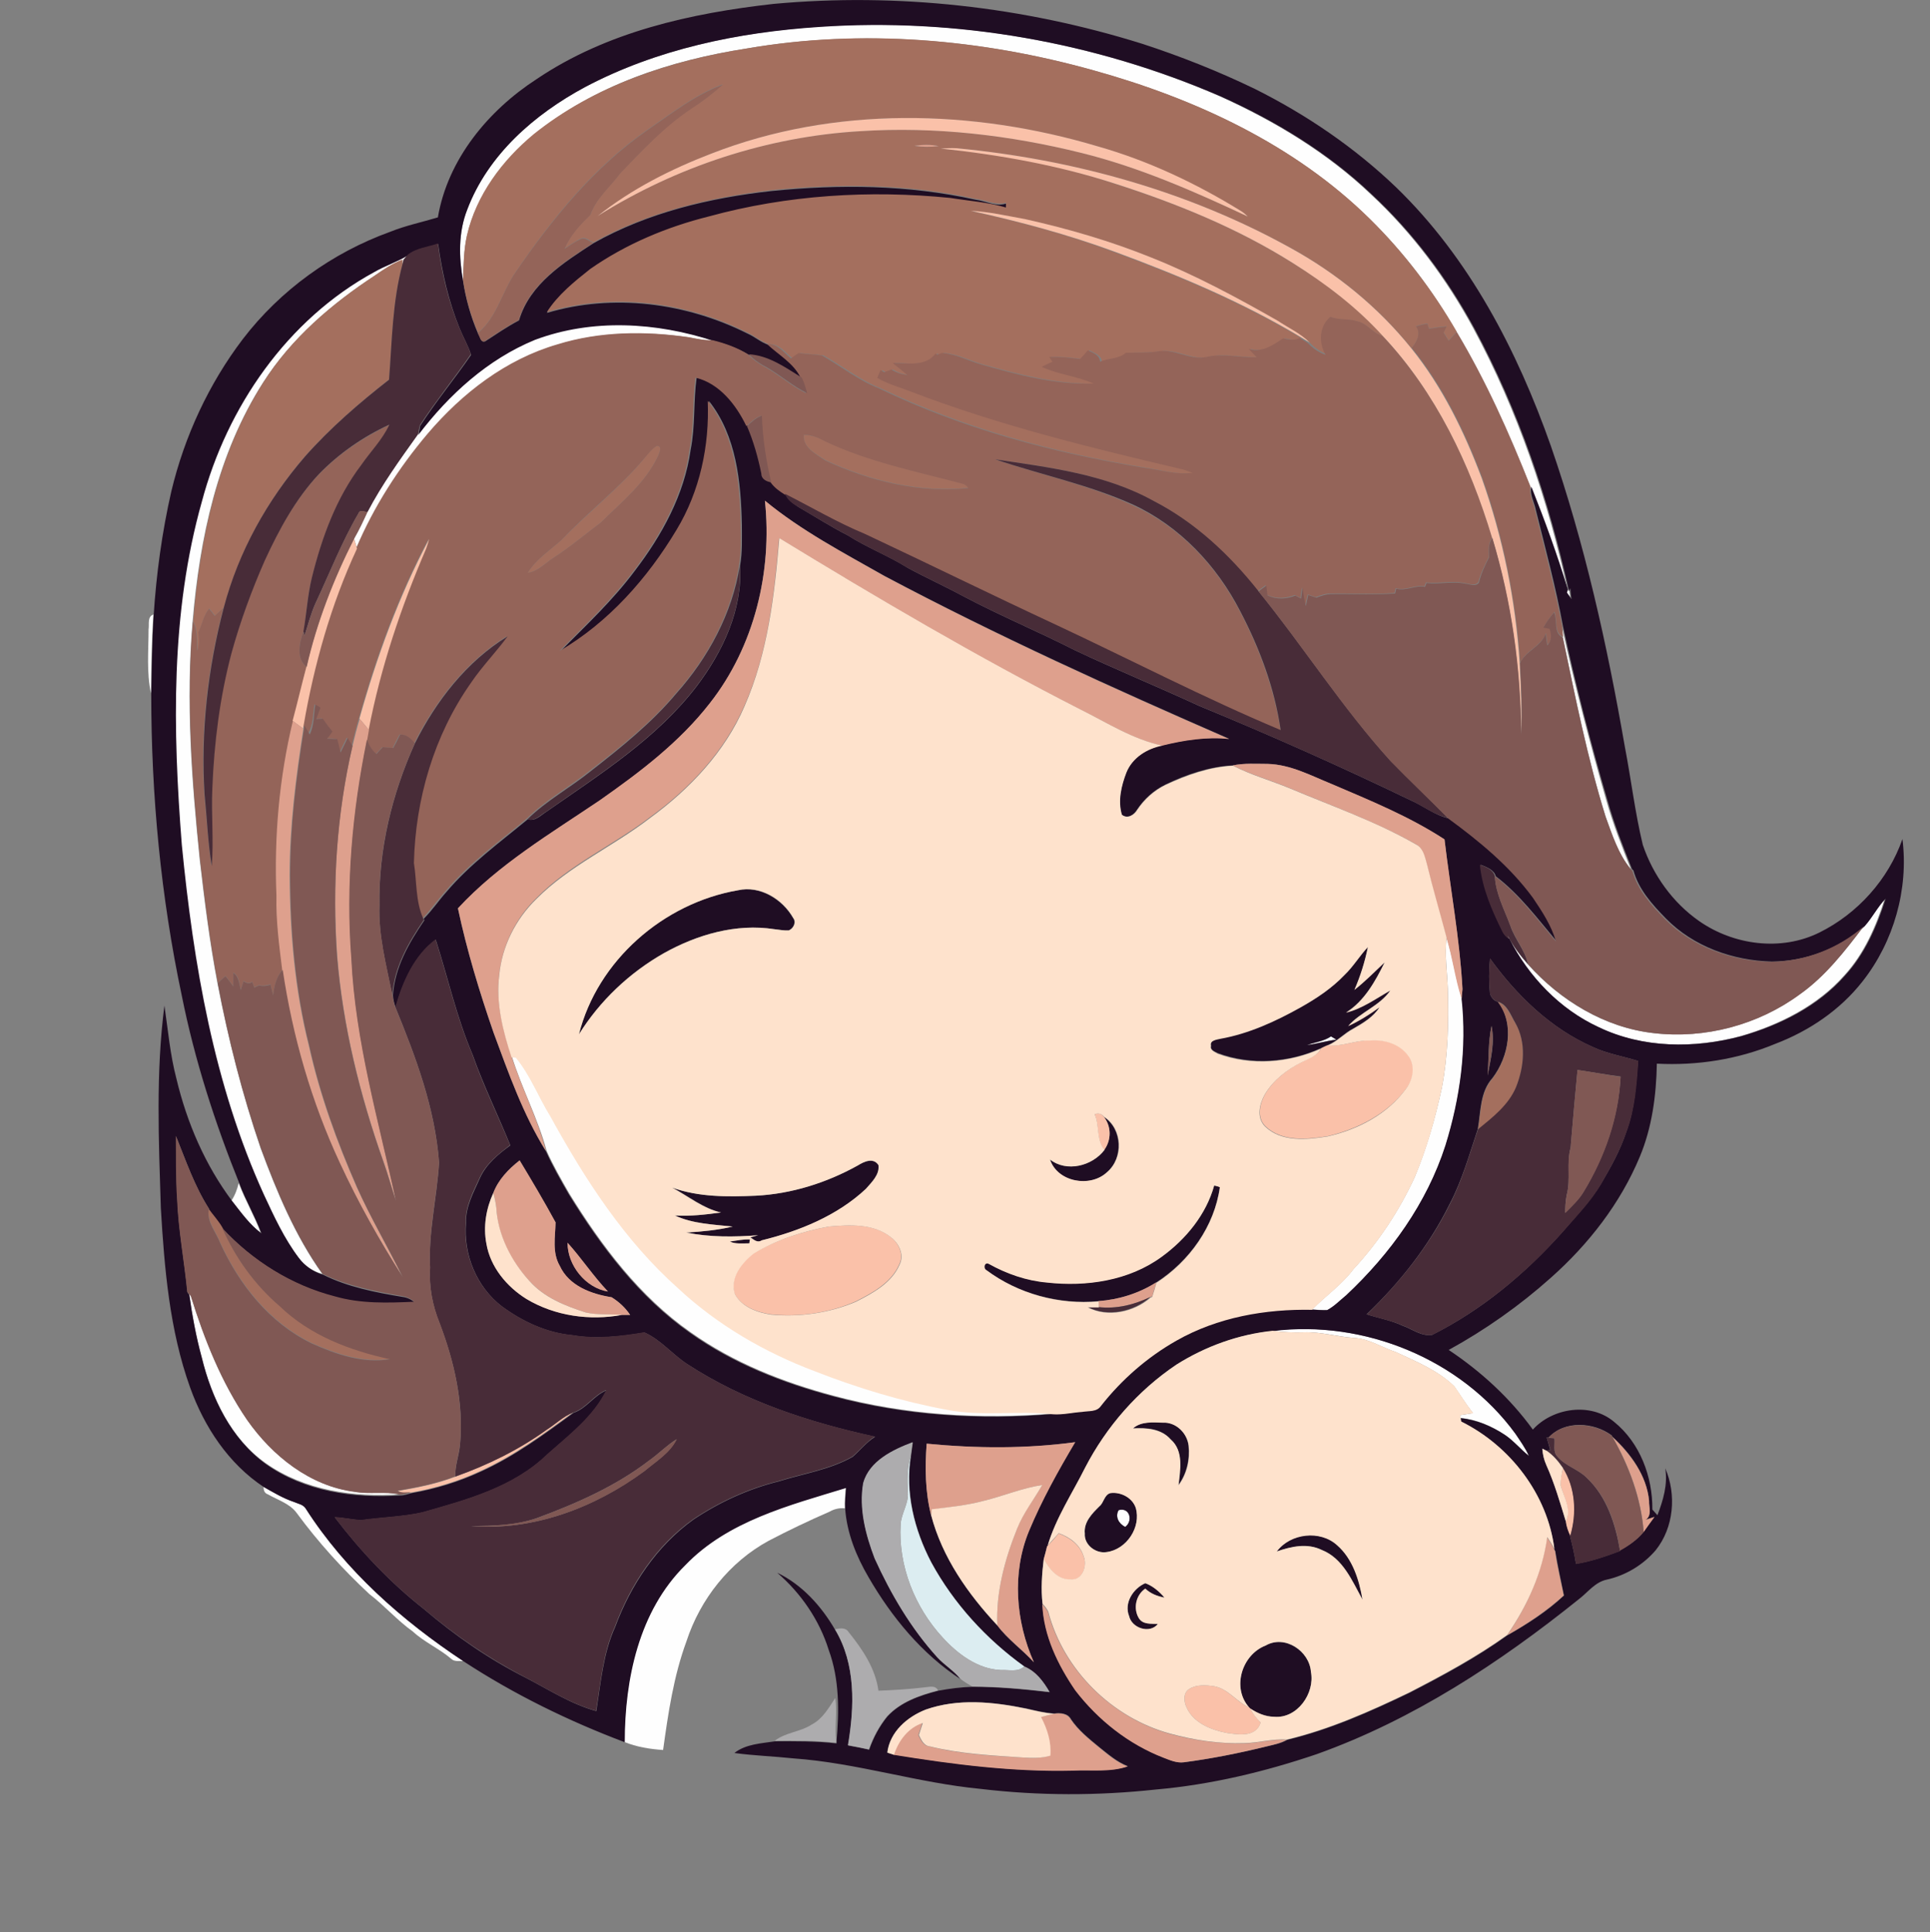 <?xml version="1.0" encoding="utf-8"?>
<!-- Generator: Adobe Illustrator 19.2.0, SVG Export Plug-In . SVG Version: 6.00 Build 0)  -->
<svg version="1.1" id="Layer_1" xmlns="http://www.w3.org/2000/svg" xmlns:xlink="http://www.w3.org/1999/xlink" x="0px" y="0px"
	 viewBox="0 0 644.4 645.3" style="enable-background:new 0 0 644.4 645.3;" xml:space="preserve">
<rect x="0" y="0" width="644.4" height="645.3" fill="#808080" stroke="none"/>
<style type="text/css">
	.st0{fill:#FEFEFE;}
	.st1{fill:#1F0D23;}
	.st2{fill:#A46F5E;}
	.st3{fill:#DCEDF1;}
	.st4{fill:#946459;}
	.st5{fill:#FAC1A9;}
	.st6{fill:#DEA08D;}
	.st7{fill:#482C38;}
	.st8{fill:#805854;}
	.st9{fill:#FEE2CC;}
	.st10{fill:#ADACAE;}
</style>
<path class="st0" d="M195.3,29.1c24-12.7,51-18.3,77.9-20.2c45.7-3.1,92,5,134,23.2c18.3,8.3,35.8,18.8,50.4,32.7
	c13.9,12.9,25.3,28.2,34.3,44.8c14.8,27.5,24.9,57.3,31.6,87.8l0.4-1.1c0.1,1.2,0.2,2.5,0.4,3.7c-0.5-0.8-1-1.5-1.5-2.2l0.3-1
	c-3.5-11.7-7.6-23.1-12.2-34.4c-7-17.7-14.8-35.2-24.6-51.6c-7.9-13.8-17.6-26.6-29-37.7c-25.2-24.9-58.4-40.2-92.2-49.6
	C327.7,13,287.9,9.6,249.3,16.2c-25.4,3.9-51,12.3-71.1,28.9c-10.5,8.7-19.2,20.3-22.3,33.8c-1.1,4.9-1.1,9.9-1.3,14.9
	c-1.4-7.9-1.6-16.2,1.4-23.8C162.9,51.7,178.4,38.2,195.3,29.1z"/>
<path class="st0" d="M124.8,90.7c3.7-2.1,7.7-3.4,11.3-5.6c-0.3,0.4-1,1.2-1.4,1.6c-0.1,0.4-0.3,1.1-0.4,1.5v-1.4
	c-3.3,1.2-6.2,3.2-9.1,5.2c-14.5,9.5-28,21.1-37.4,35.8c-15.2,23.8-21.2,52.1-23.5,79.9c-2.3,26.5-0.3,53.1,2.4,79.5
	c1.6,13.8,3.3,27.5,5.9,41.1c3.6,18.7,8.3,37.2,14.4,55.1c5.4,14.6,11.5,29.3,20.6,42c-3.3-0.9-6.1-2.9-8.1-5.6
	c-4.9-6.4-8.3-13.9-11.7-21.2c-16.7-36.7-23.6-77-27.4-116.8c-3-38.2-3.8-77.4,6.7-114.6C75.7,135.7,95.8,106.5,124.8,90.7z"/>
<path class="st0" d="M178.4,113.3c19.2-7.2,40.6-5.9,59.8,0.4c-2.7,0.1-5.4-0.5-8-1c-14.6-2.1-29.7-2-43.8,2.4
	c-17.2,5-31.8,16.3-43.3,29.8c-9.7,11.5-18,24.4-23.9,38.3c-0.3-1.1-0.7-2.3-1-3.4c1.6-2.8,3.1-5.8,4.4-8.8
	c4.8-9.2,10.9-17.6,16.9-26C149.7,131.5,162.7,119.7,178.4,113.3z"/>
<path class="st0" d="M49.6,210.2c0.3-1.7-0.5-4.2,1.6-5c-0.6,8.8-0.7,17.6-0.8,26.3C48.9,224.5,49.6,217.3,49.6,210.2z"/>
<path class="st0" d="M521.5,209.3c4.3,19.5,9.3,38.8,14.8,57.9c2.2,7.8,5.2,15.4,8.2,23c-4.2-5-6.2-11.4-8.4-17.5
	c-6.1-19.6-10.1-39.9-14.3-59.9C521.7,211.9,521.6,210.2,521.5,209.3z"/>
<path class="st0" d="M622.3,309.3c2.5-2.9,4.3-6.5,7-9.2c-2.9,9.2-6.9,18.4-13.5,25.6c-9,10.2-21.7,16.5-34.6,20.3
	c-15.6,4.2-32.9,4.1-47.7-3c-13-6-23.3-16.9-29.8-29.5c-0.1-0.3-0.3-0.8-0.4-1.1c1.8,3.5,4.2,6.6,6.8,9.6c10.8,12.1,25.7,21.2,42,23
	c17.1,2,34.8-2.7,48.7-12.9C609.5,326,616,317.6,622.3,309.3z"/>
<path class="st0" d="M483.4,330.3c-0.2-5.8-1.1-11.5-0.4-17.3c2.1,6.7,3,13.8,5.1,20.5c1.8,16.5-0.5,33.2-5.4,49
	c-6.2,19.3-18.4,36.2-33.1,50c-2,1.8-4,3.8-6.4,5c-1.7,0-3.4-0.1-5.1-0.2c4.5-4.6,9.9-8.3,13.8-13.5c8.4-9.1,15.2-19.4,20.4-30.6
	c4-9.6,6.9-19.7,9.1-29.9C483.5,352.4,483.7,341.3,483.4,330.3z"/>
<path class="st0" d="M436.4,349c2.7-0.9,5.6-1.2,8-2.9c0.6,0.4,1.2,0.7,1.8,1.1C442.8,347.5,439.7,348.6,436.4,349z"/>
<path class="st0" d="M170.9,352.8c0.4,0,1.1,0.1,1.4,0.1c4.8,5.9,7.5,13.3,11.6,19.7c11.5,21,24.7,41.4,42.7,57.4
	c13.1,12.2,28.8,21.3,45.5,27.6c14.3,5.6,29.1,10.1,44.2,12.9c11.7,2.3,23.7,0.2,35.5,1.5c-24.5,2.1-49.6,0.5-73.4-5.9
	c-16.9-4.5-33.4-11-47.8-21.2c-17-11.9-29.7-28.8-40.5-46.3c-2.7-4.7-5.4-9.4-7.6-14.3C179.6,373.5,174.2,363.5,170.9,352.8z"/>
<path class="st0" d="M79.7,395.1c2.1,5.6,5.2,10.8,7.3,16.5c-3.9-2.9-6.7-6.9-9.7-10.7C78.5,399.1,79.2,397.1,79.7,395.1z"/>
<path class="st0" d="M63.1,432l0.6,0.7c4.6,14.5,10.2,28.9,18.8,41.4c8.4,12,21,22.1,35.9,24c5,0.9,10.1-0.2,15.1,0.9
	c-15.4,1.1-31.9-1.3-44.8-10.4c-11.7-8.3-18.1-22-21.5-35.6C65.4,446.2,64.1,439.1,63.1,432z"/>
<path class="st0" d="M424.9,444.4c30.5-3.7,62.8,9.4,81,34.3c1.6,2.4,3.3,4.8,4.5,7.4c-2.8-2.2-5.1-5-8-7c-4.4-2.9-9.4-5.1-14.8-5.6
	l-0.2-0.9c1.5-0.2,3-0.5,4.4-0.7c-2.3-2.9-4.2-6-6.3-9c-5.5-5.3-12.6-8.2-19.5-11.4c-4.6-1.5-8.8-4.4-13.8-4.7
	c-5.7-0.4-11.2-2.1-16.9-1.9C431.9,445,428.4,444.9,424.9,444.4z"/>
<path class="st0" d="M89.4,499c-1.2-0.4-1.4-1.5-1.4-2.5c3.3,1.9,6.5,3.8,10.1,5c1.4,0.6,3.1,0.8,3.9,2.2
	c13.3,20.8,32.2,37.5,52.7,51c-1.4-0.1-3,0.3-4.1-0.8c-4-3.4-8.9-5.5-12.8-9.1c-5.2-3.7-9.4-8.6-14.5-12.5c-8.8-8.2-17-17.2-24.2-27
	C96.8,502.1,92.7,500.9,89.4,499z"/>
<path class="st0" d="M228.7,522.5c14.2-14.7,34.8-20,53.7-25.8c-0.2,2.3-0.4,4.7-0.3,7c-1.8-0.2-3.5,0.2-5.1,1.1
	c-6.9,3-13.6,6.2-20.3,9.7c-13.1,7.1-22.9,19.5-27.5,33.6c-4.3,11.7-6.1,24-7.8,36.3c-4.4-0.3-8.8-1-13-2.7
	C208.5,560.6,213.2,537.8,228.7,522.5z"/>
<path class="st0" d="M373.5,504.3c3.7-1,4.9,3.6,2.2,5.6C373.6,508.9,372.2,506.5,373.5,504.3z"/>
<g>
	<g>
		<path class="st1" d="M258.3,1.3c41.3-3.8,83.4,0.9,123,13.3c12.9,4.2,25.5,9.2,37.7,15.1c17.2,8.6,33.2,19.5,47.1,32.8
			c24.5,23.7,40.5,54.6,51.7,86.4c11.3,32.6,18.8,66.4,24.7,100.4c2.1,10.9,3.4,22,6,32.8c3.4,10.1,10,19.3,18.7,25.4
			c11.5,8.1,27.4,10.3,40.3,3.9c12.7-6.3,23-17.7,27.7-31.2c2.1,16.7-2.9,34.3-13.3,47.5c-7.5,9.6-17.9,16.6-29.2,20.9
			c-12.5,5.2-26.1,7.3-39.5,6.6c-0.2,10.6-1.6,21.3-5.7,31.1c-6.5,15.6-17.1,29.2-29.7,40.4c-10.4,9.3-21.9,17.4-34.1,24.1
			c10.8,7.2,20.5,16.1,28.1,26.6c6.6-7.3,19.3-9.2,27.1-2.6c8.7,7,12.9,18.4,12.8,29.3c0.5,0.6,1.1,1.2,1.7,1.9
			c1.9-5,3.5-10.3,2.6-15.7c3.8,8.8,2.9,19.8-3.2,27.4c-4.2,4.9-10,8.4-16.3,9.8c-3.9,0.8-6.3,4.2-9.3,6.5
			c-26.5,21.3-55.4,40.3-87.6,51.8c-17.4,5.9-35.4,10.2-53.7,11.8c-19.4,2.1-39,2.1-58.4-0.2c-21.1-2-41.4-8.7-62.6-10.2
			c-6.5-0.7-13.1-0.9-19.7-1.8c3.8-3,9-3.2,13.6-3.9c6.8,0,13.7-0.1,20.5,0.7v-0.5c0.9-10.3,1-20.9-2.6-30.7
			c-3.1-10-9.3-19-17.2-25.8c8.3,4,14.7,11.1,19.3,19c7,11.6,6.5,25.8,4.4,38.7c2.4,0.4,4.7,0.9,7,1.4c1.4-4,3.4-7.8,6.1-11.1
			c4.4-4.8,10.8-7,17-8.6c3.8-0.7,7.6-1.2,11.4-1.3c8.6,0,17.2,0.8,25.8,1.8c-2.1-3.5-4.6-6.9-8.4-8.5c-12.7-9.2-23.6-21-31.1-34.8
			c-5.7-10.9-8.8-23.4-6.8-35.7c0.2-1.5,0.4-2.9,0.6-4.4c-6.6,2.5-14.5,6.2-16.5,13.6c-1.5,8.6,0.8,17.3,3.9,25.3
			c5.4,11.9,12.1,23.3,20.9,33c2.4,2.6,5.5,4.4,7.7,7.2c-13-8.5-23.1-20.8-30.8-34.1c-4.1-7-7.2-14.7-7.8-22.8
			c-0.1-2.3,0.1-4.7,0.3-7c-18.9,5.8-39.5,11-53.7,25.8c-15.5,15.3-20.2,38.1-20.2,59.1c-18.8-7.1-37-16-53.8-27
			c-20.5-13.6-39.4-30.2-52.7-51c-0.9-1.4-2.6-1.6-3.9-2.2c-3.6-1.2-6.9-3.2-10.1-5c-11.8-7.8-19.9-20.1-24.6-33.2
			c-6.9-19.2-8.6-39.8-9.8-60c-0.7-22.5-1.7-45.2,1.2-67.6c1.2,8.2,1.9,16.4,4,24.4c3.5,14.7,9.6,28.9,18.7,41
			c3,3.8,5.8,7.8,9.7,10.7c-2.1-5.7-5.2-10.9-7.3-16.5c-8.2-20.3-15-41.4-19.3-62.9c-7-33-10.2-66.9-10.2-100.6
			c0.2-8.8,0.3-17.6,0.8-26.3c0.9-14,2.8-27.9,5.9-41.5c4.4-18.4,12.5-35.9,23.9-50.9c12.5-16.3,29.8-28.8,49.2-35.8
			c5.2-2.1,10.6-3.2,15.9-4.8c3.3-19.4,16.8-35.7,33-46.2C202.6,10.6,230.7,4.4,258.3,1.3z M195.3,29.1
			C178.4,38.2,162.9,51.7,156,70c-3,7.6-2.8,15.9-1.4,23.8c0.9,6,2.6,12,5,17.6c0.7,0.8,0.9,3.2,2.4,2.6c3.7-2.4,7.3-4.9,11.3-7
			c3.6-12.2,14.9-19.3,24.9-25.8c18.1-10.2,38.7-15.1,59.3-17.4c22.7-2.3,45.8-2.1,68.2,2.9c3.4,0.4,6.7,2.4,10.2,1.3
			c0.1,0.5,0.1,1,0,1.6c-6-1.8-12.4-2.2-18.6-3.2c-27-2.7-54.5-1-80.7,6.2c-14.1,3.5-27.6,9.2-39.5,17.5
			c-5.4,4.2-10.8,8.6-14.5,14.4c22.1-6.6,46.5-3.4,67,6.9c2.5,1.1,4.5,3,7.1,3.8c3.9,3.6,8.8,6.2,11.2,11.2
			c-5.5-3.4-11-7.4-17.7-7.8c-3.6-2.2-7.8-3.7-11.8-4.7c-19.2-6.3-40.6-7.6-59.8-0.4c-15.8,6.5-28.7,18.3-38.9,31.7
			c0.2-0.8,0.5-2.2,0.6-3c5.3-8.2,11.5-15.7,17-23.7c-1-3.1-2.7-6-3.9-9c-3.6-8.9-5.8-18.4-7.1-28c-3.4,1.2-7.3,1.4-10.1,3.8
			c-3.6,2.2-7.7,3.5-11.3,5.6c-29,15.8-49.1,45-57.5,76.6c-10.5,37.2-9.7,76.4-6.7,114.6c3.9,39.9,10.7,80.1,27.4,116.8
			c3.4,7.3,6.8,14.7,11.7,21.2c2,2.7,4.9,4.7,8.1,5.6c8.2,4.1,17.5,5.9,26.5,7.4c1.5,0.2,2.9,0.8,4.1,1.9
			c-8.9,0.4-17.9,0.7-26.5-1.8c-14.4-3.8-27.5-11.9-37.6-22.8c-1.3-2.3-3.1-4.2-4.6-6.3v-0.4c-4.8-7.5-7.7-16-11-24.2
			c0.1,7,0,14,0.4,20.9c0.4,10.5,2.4,20.8,3.4,31.2c0.1,0.2,0.4,0.6,0.6,0.7c1,7.1,2.3,14.2,4.2,21.1c3.3,13.6,9.8,27.2,21.5,35.6
			c12.9,9.1,29.3,11.4,44.8,10.4c1.3,0,2.6-0.5,3.8-0.8c8-1.4,15.8-3.8,23.1-7.2c11.2-5.1,21-12.3,30.9-19.6c4.3-1.4,6.8-5.8,11-7.5
			c-4.3,8.9-12.5,15-19.7,21.4c-11.3,11-27,15.2-41.8,19.4c-6.8,1.5-13.7,1.6-20.5,2.6c-2.9-0.2-5.8-0.9-8.7-1
			c8.6,11.3,18.5,21.8,29.7,30.6c10.4,8.9,21.8,16.8,34.1,23c7.7,4,15.1,8.8,23.5,11.1c1.5-9.5,2.3-19.3,6.3-28.1
			c5.2-14,13.9-27.1,26.2-35.9c8.7-5.8,18.3-10.2,28.4-12.7c8.3-2.6,17.1-3.9,24.7-8.2c2.5-2.2,4.6-4.9,7.5-6.7
			c-22-4.8-43.8-11.9-62.8-24.3c-4.9-3.2-8.8-8.1-14.2-10.5c-7.9,1.3-16.1,2.3-24.1,0.9c-8.6-0.8-16.7-4.6-23.6-9.7
			c-8.4-6.5-12.8-17.3-11.9-27.8c-0.2-5.5,2.6-10.3,4.7-15.1c2.1-4.6,6.1-7.9,10.1-10.8c-4.1-10.1-8.9-19.9-12.6-30.3
			c-5.3-12.4-8.2-25.6-12.3-38.4c-7.2,5.4-11,14.2-13.4,22.6c-0.5-1.3-0.8-2.6-0.9-4c0.6-9.3,5.3-17.5,10.5-25.1l-0.2-0.5
			c2.8-2.8,5-6.1,7.6-9c7.9-9.3,17.8-16.5,27.1-24.2c2.5,0.8,4.3-1.3,6.2-2.5c17.9-12.5,36.8-24.4,50.2-41.9
			c8.7-11.5,15.4-25.6,14.5-40.3c0.8-4.5,0.6-9.1,0.6-13.6c-0.3-14.3-1.8-29.8-11-41.4c0.6,14.9-2.6,30.2-10.4,43
			c-9.7,16.2-22.7,30.9-39.1,40.5c8.5-8.6,17.4-16.9,24.7-26.7c9.1-11.9,16.6-25.5,18.7-40.5c1.6-8,0.9-16.1,2-24.1
			c8,1.9,13.6,9.1,17,16.2c2.3,5.1,3.7,10.4,4.8,15.8c0.1,1.9,1.7,2.6,3.3,2.9c1.2,1.7,3,3,4.8,4.1c0.7,1.9,2.4,3.1,4.1,4.2
			c5.5,3.2,10.8,6.6,16.5,9.5c6.4,4.1,13.6,6.8,20.1,10.9c6.1,3.3,12.5,6.2,18.6,9.5c12.1,6.4,24.8,11.7,37,17.9
			c13.7,6.5,27.7,12.2,41.5,18.6c23.8,9.8,47.4,20.3,70.6,31.5c4.4,1.9,8.2,5.1,12.9,6.1c10.4,7.7,20.6,16,28.3,26.5
			c3.1,4.5,6.2,9.2,7.7,14.6c-6.4-7.6-12.4-15.7-20.4-21.8c-0.5-2.1-3.1-3.1-5-3.8c0.8,7.9,4,15.2,7.4,22.3c0.5,1,1.2,1.8,2.2,2.4
			c6.4,12.6,16.8,23.5,29.8,29.5c14.8,7.1,32,7.2,47.7,3c12.9-3.7,25.6-10,34.6-20.3c6.6-7.2,10.6-16.4,13.5-25.6
			c-2.7,2.8-4.4,6.3-7,9.2c-8.5,7.5-19.6,11.7-31,11.8c-13-0.3-26.2-5-35.4-14.4c-4.5-4.6-9.1-9.7-10.8-16l-0.5-0.5
			c-3-7.6-6-15.1-8.2-23c-5.6-19.1-10.6-38.4-14.8-57.9c-2.4-13.1-5.9-26.1-9.1-39c-0.5-2.6-2.1-5.1-1.5-7.8
			c4.5,11.3,8.7,22.8,12.2,34.4l-0.3,1c0.5,0.7,1,1.4,1.5,2.2c-0.2-1.2-0.3-2.5-0.4-3.7l-0.4,1.1c-6.7-30.4-16.8-60.3-31.6-87.8
			c-9-16.6-20.4-31.9-34.3-44.8c-14.6-13.9-32.1-24.5-50.4-32.7C365.6,14,319.2,5.9,273.6,9C246.3,10.8,219.3,16.4,195.3,29.1z
			 M255.4,167.2c2.5,23.7-3.6,48.7-18.4,67.7c-10.1,13-23.3,23-36.7,32.4c-16.5,11.1-33.9,21.4-47.4,36.1c3,14.1,7.2,27.9,11.9,41.5
			c5,13.5,9.9,27.3,17.5,39.6c2.2,4.9,4.9,9.6,7.6,14.3c10.8,17.5,23.5,34.4,40.5,46.3c14.3,10.2,30.9,16.7,47.8,21.2
			c23.8,6.4,48.9,8,73.4,5.9c3.2,0.2,6.4-0.6,9.6-0.8c2.1-0.4,4.9,0.1,6.3-2c6.9-8.8,15.5-16.3,25.2-21.8
			c13.7-7.9,29.7-10.7,45.3-10.3c1.7,0.1,3.4,0.3,5.1,0.2c2.4-1.3,4.3-3.3,6.4-5c14.7-13.8,26.9-30.7,33.1-50
			c4.9-15.8,7.2-32.5,5.4-49c0.1-0.8,0.2-2.4,0.3-3.2c-0.9-16.8-4.1-33.3-6-50c-11.8-7.7-24.8-12.9-37.7-18.5
			c-6.9-2.8-13.7-6.5-21.3-6.7c-3.9,0-7.9-0.3-11.7,0.5c-7.8,0.4-15.5,3-22.5,6.4c-3.9,1.9-7.1,4.8-9.5,8.4c-1,1.7-3.2,3.2-5.1,1.6
			c-1.4-4.6-0.1-9.6,1.5-14.1c2-4.9,6.9-8,12-9c7.3-1.8,14.9-3,22.4-2.2c-38.9-17-77.6-34.5-115.1-54.4
			C281.7,184.6,267.6,177.2,255.4,167.2z M497.5,320.1c-0.4,4-0.4,8,0,11.9c0.5,1.1,1.3,2.3,2.6,2.5c5.7,7.5,3.6,18.4-1.8,25.5
			c-4.2,4.6-3.9,11.3-4.9,17.1c-2.8,8.3-5.2,17-9.3,24.8c-6.9,14-16.6,26.3-27.8,37c4,1.3,8.2,2,12,3.8c3.2,1.1,6.2,3.6,9.8,3.1
			c16.6-8.3,31.1-20.4,43.5-34.3c4.5-5.3,9.3-10.2,12.9-16.1c3.3-5.6,6.5-11.3,8.5-17.5c2.8-7.5,3.3-15.7,3.9-23.6
			c-5.1-1.6-10.3-2.4-15.2-4.7C517.7,343.4,506.4,332.4,497.5,320.1z M496.7,359.2c1-5.5,2.5-11,1.3-16.6
			C496.8,348.1,497.1,353.7,496.7,359.2z M164.7,398.4c-2.4,5.3-3.4,11.2-2.3,16.9c1.3,7.8,6.8,14.4,13.4,18.5
			c9.5,5.6,21.1,7.3,31.9,5.3c0.7,0,2,0,2.7,0c-1.6-2.4-3.7-4.4-6.2-5.9c-6.8-1-14.3-3.8-17.3-10.5c-2.6-4.4-1.5-9.7-1.4-14.5
			c-3.8-7-7.9-13.9-12-20.7C169.8,390.4,166.4,393.9,164.7,398.4z M189.5,415c0,7.5,6,15.1,13.5,16.3
			C198.1,426.1,194.2,420.2,189.5,415z M392.8,455.7c-12.9,8.6-23.4,20.7-30.5,34.5c-4.3,8.6-9.8,16.7-12.5,26l-0.2,0.2
			c-0.4,1.4-0.7,2.8-1.1,4.2c-0.6,5-1,10-0.4,15.1c0.4,10.5,5.2,20.3,11.1,28.8c7.6,9.9,17.8,17.9,29.5,22.5
			c2.1,0.8,4.3,1.8,6.7,1.5c9.1-1.2,18.2-3,27.2-5.2c2.4-0.6,5-1,7.2-2.3c14.2-3.4,27.7-9.4,40.8-15.7c11.3-5.8,22.4-11.8,32.7-19.2
			c6.7-3.8,13.3-8,18.9-13.3c-1-4.9-2.1-9.8-2.9-14.8l-0.3-0.6c-2.2-18.3-14.8-34.5-31.1-42.6c-0.1-0.3-0.2-0.9-0.2-1.2
			c5.3,0.5,10.4,2.7,14.8,5.6c3,2,5.2,4.8,8,7c-1.2-2.7-2.9-5-4.5-7.4c-18.2-25-50.6-38.1-81-34.3
			C413.5,445.6,402.4,449.6,392.8,455.7z M517,480.1l-0.6-0.1c0.4,1.4,0.8,2.8,1.2,4.2l-1.3,0.2l-1.4-0.7c0.1,1.9,0.6,3.7,1.4,5.4
			c2.7,6.1,4.5,12.5,6.5,18.8c0.3,1.7,0.8,3.2,1.5,4.8l-0.1,0.2c0.8,3,1.5,6.1,2,9.3c5-0.8,9.9-2.5,14.7-4.3v-0.2
			c2.9-1.6,5.8-3.6,7.9-6.2c1.2-1.7,2.4-3.4,3.6-5c-0.7,0.3-2.2,0.8-3,1c2.2-1.5,1.1-4.3,1.2-6.4c-0.8-8.4-6.1-15.7-12.2-21.3
			l-0.3-0.5C532.1,474.9,522.4,474.2,517,480.1z M309.4,482.1c-0.6,8-0.5,16.1,1.5,23.9c3.7,14.1,12.3,26.3,22.1,36.8
			c3.4,4.7,8.3,8,12.2,12.3c-6.1-13.7-7.4-29.9-1.6-43.9c4.3-10.3,9.7-20,15.4-29.6C342.6,483.9,325.9,483.7,309.4,482.1z
			 M309.1,570.9c-6.1,2.5-12,7.5-12.9,14.3c0.5,0.2,1.7,0.5,2.2,0.7c19.8,3.2,39.8,5.8,60,5.3c6-0.3,12.4,0.6,18.2-1.4
			c-3.6-1.4-6.6-4-9.6-6.4c-3.4-2.8-6.9-5.6-9.4-9.3c-1-2-3.6-2.2-5.6-1.9c-3.2-0.2-6.3-1-9.4-1.7
			C331.6,568.3,319.8,567.1,309.1,570.9z"/>
	</g>
	<path class="st1" d="M193.3,345.4c6.2-24.6,28.2-43.8,53-48.1c7.4-1.6,14.9,3,18.5,9.3c1.1,1.5,0,3.5-1.5,4.1
		c-1.6,0.1-3.2-0.3-4.8-0.4c-12.8-2-25.8,1.8-36.9,8C210.1,324.9,200.2,334.2,193.3,345.4z"/>
	<g>
		<path class="st1" d="M448.9,325.6c3-2.8,5.1-6.4,7.9-9.5c-1,4.9-2.5,9.7-4.5,14.3c3.6-2.8,6.8-6.1,10.1-9.2
			c-3.1,6.3-6.8,13-12.9,16.8c5.4-1.3,10-4.7,14.8-7.4c-3.5,5.2-10,7.3-14.1,11.9c3.7-1.7,7.2-3.8,10.5-6.3
			c-2.1,3.3-5.5,5.3-8.8,7.2c-3,1.5-5.3,4.2-8.4,5.5c-0.8,0.4-1.7,0.7-2.4,1.1c-10.7,4.9-23.3,5.8-34.4,1.7c-1-0.5-2.8-1.1-2.3-2.6
			c-0.5-1.8,2-2.1,3.2-2.4c9.5-1.7,18.4-5.8,26.8-10.5C439.6,333.4,444.7,330,448.9,325.6z M436.4,349c3.3-0.4,6.5-1.4,9.8-1.8
			c-0.6-0.4-1.2-0.8-1.8-1.1C442,347.7,439,348,436.4,349z"/>
	</g>
	<path class="st1" d="M368.6,373c6.1,4.1,6.5,13.7,1,18.4c-5.6,5.4-16.6,3.4-19.1-4.2c5.6,4.3,14.2,2.2,18.2-3.2
		C371.1,380.7,371.1,376.2,368.6,373z"/>
	<path class="st1" d="M286.4,389.2c2.1-1.3,5.2-2.7,7-0.1c0.4,3.2-2.3,5.7-4.2,7.9c-9.6,8.9-22.2,14.1-34.8,17.2
		c-1.5,1-2.7-0.3-3.8-1l2.6-0.7c-8,0.6-16.1,0.7-24-0.9c5.2-0.3,10.4-0.8,15.5-2c-6.5-0.7-13.3-0.9-19.3-3.7
		c5.2,0.3,10.3-0.3,15.4-1c-6-1.4-10.9-5.5-16.3-8.3c8.9,3.2,18.6,3.1,27.9,2.7C264.2,398.7,275.9,395,286.4,389.2z"/>
	<path class="st1" d="M405.4,395.9c0.5,0.1,1.4,0.3,1.9,0.4c-1.8,13.1-10.2,24.8-21.2,31.9c-5.8,3.7-12.5,5.8-19.4,6.3
		c-13.1,1.2-26.8-2.5-37.4-10.4c-1.2-0.5-0.7-2.9,0.8-2.1c6,3.3,12.5,5.6,19.3,6.2c13.2,1.5,27.5-0.6,38.4-8.6
		C395.9,413.8,402.7,405.6,405.4,395.9z"/>
	<path class="st1" d="M243.7,414.6c2.2-0.3,4.4-0.8,6.7-0.7c0,0.3-0.1,1-0.2,1.3C248.2,415.2,245.4,415.5,243.7,414.6z"/>
	<path class="st1" d="M378.3,477c2.7-2.4,6.6-2,9.9-2c4.4-0.2,8.1,3.5,8.6,7.7c0.5,4.6-0.6,9.5-3.4,13.2c0.6-5.1,1.8-11.4-2.6-15.3
		C387.7,477,382.8,476.7,378.3,477z"/>
	<g>
		<path class="st1" d="M370.8,498.6c3.4-0.5,7.3,1.5,8.4,4.9c1.9,6.5-3.1,14-9.7,14.8c-3.6,0.6-7.5-2.4-7.3-6.2
			c-0.4-3.8,2.5-6.6,4.9-9.1C368.6,501.8,368.7,499.1,370.8,498.6z M373.5,504.3c-1.3,2.2,0.1,4.6,2.2,5.6
			C378.4,507.9,377.2,503.2,373.5,504.3z"/>
	</g>
	<path class="st1" d="M426.3,518.1c4.5-6.2,14.5-7.3,20.2-2.1c5.2,4.6,7.4,11.6,8.5,18.2c-3.5-6.2-6.5-13.8-13.6-16.6
		C436.6,515.3,431.1,516.5,426.3,518.1z"/>
	<path class="st1" d="M377,539.7c-1.8-4.4,1.4-9.3,5.4-11c2.5,0.9,4.7,2.8,6.4,4.8c-2.4-0.5-4.7-1.3-6.4-3c-3.2,2.1-4.1,6.6-2.2,9.8
		c1.4,2.3,4.2,1.8,6.4,2C383.9,545.7,377.9,543.7,377,539.7z"/>
	<path class="st1" d="M422.6,549.5c6.4-3.6,14.6,1.9,15.1,8.8c1.4,7.2-4.6,15.7-12.3,15c-2.9-0.1-5.6-1.2-8-2.8
		c-0.1-0.1-0.2-0.2-0.3-0.3C411.2,563.6,414.6,552.5,422.6,549.5z"/>
</g>
<g>
	<g>
		<path class="st2" d="M249.3,16.2c38.5-6.7,78.4-3.2,115.9,7.3c33.8,9.4,66.9,24.7,92.2,49.6c11.3,11.2,21,23.9,29,37.7
			c-0.9,0.9-1.8,1.9-2.7,2.9c-0.6-0.9-1.1-1.8-1.7-2.7c0.3-0.7,0.6-1.4,1-2.1c-2,0.2-3.9,0.5-5.9,0.8c-0.1-0.4-0.4-1.3-0.5-1.7
			c-1.3,0.2-2.5,0.5-3.8,0.9c1.9,2.6,0.2,5.2-1.5,7.4c-11.1-13.8-25-25.1-40.5-33.6c-34.2-18.9-72.6-29.5-111.3-33.2
			c-1.8-0.1-3.5,0-5.3,0.1c19.7,2,39.3,5.5,58.1,11.8c20.7,6.6,41,14.9,59.4,26.5c11,6.8,21.4,14.7,30.1,24.4
			c-3.3-0.8-5.2-4.2-8.5-4.9c-2.9-1-6.1-0.3-9-1.5c-3.8,3.2-3.9,8.8-1,12.5c-2.3-0.8-4.2-2.1-5.9-3.9c-3.1-3-7.1-4.9-10.7-7.3
			c-13.6-7.8-27.5-15.3-42.2-21.1c-13.6-5.6-27.7-9.6-42-12.8c-6-1.1-12-2.6-18.2-2.8c16.3,3.6,32.4,7.9,48,13.8
			c21.4,7.9,42.6,16.8,62.2,28.6c-1.8,0.9-3.7,0.5-5.5,0.1c-3.4,2.3-7.2,4.8-11.5,3.5c0.9,0.9,1.8,1.9,2.7,2.8
			c-5.6,0.2-11.2-1.4-16.7-0.1c-5.5,1.2-10.5-2.7-16-1.9c-3.7,0.6-7.4,0.4-11,0.5c-2.5,2.2-5.8,1.7-8.6,3c-0.1-2.2-2.5-2.9-4.1-3.8
			c-0.9,1-1.8,1.9-2.6,2.9c-3.4-0.5-6.8-0.8-10.3-0.7c0.4,0.5,0.7,1.1,1.1,1.6c-1.2,0.6-2.4,1.1-3.6,1.7c5.6,2.6,11.8,3.1,17.4,5.6
			c-12.8,0.3-25.4-3-37.6-6.4c-4.3-1.2-8.3-3.4-12.7-3.8c-0.9-0.2-1.9,1.2-2.5,0.1c-3.3,4.7-9.5,3.2-14.4,3.2c1.6,1.3,3.3,2.6,4.9,4
			c-1.9-0.2-3.7-0.7-5.3-1.8c-0.8,0.3-1.6,0.6-2.4,0.9c-0.3-0.2-0.9-0.5-1.2-0.7c-0.4,0.9-0.8,1.8-1.1,2.6c3.5,2,7.5,3.1,11.3,4.6
			c29.5,11.3,60.3,18.8,90.9,26c1,0.3,2.1,0.7,3.1,1.1c-5.5,0.8-10.8-0.9-16.2-1.7c-30.5-5-60.6-13.1-88.5-26.5
			c-6.9-2.7-12.7-7.4-19.1-11c-2.5-0.4-5.1-0.4-7.7-0.8c-0.9,0.5-1.8,1.1-2.6,1.8c-2.4-1.9-4.6-5-8-4.8c-2.6-0.8-4.6-2.7-7.1-3.8
			c-20.5-10.3-44.9-13.5-67-6.9c3.7-5.8,9.2-10.2,14.5-14.4c11.9-8.3,25.5-14,39.5-17.5c26.2-7.2,53.8-8.9,80.7-6.2
			c6.2,1,12.5,1.4,18.6,3.2c0-0.5,0-1,0-1.6c-3.5,1-6.8-1-10.2-1.3c-22.3-5-45.5-5.2-68.2-2.9c-20.5,2.4-41.1,7.3-59.3,17.4
			c-1.3-0.4-2.6-1.9-4.1-1.3c-2,0.9-3.7,2.2-5.5,3.3c1.8-4.5,5.2-8,8.6-11.3c1.9-5.6,6.6-9.3,10-13.9c7.4-7.7,14.6-15.6,23.6-21.5
			c3.8-2.4,7.3-5.1,10.6-8.1c-9.1,3.4-16.9,9.5-24.9,15c-18.1,12.5-32,29.7-44.3,47.7c-4.6,6.6-6.2,15.1-12.6,20.3
			c-2.4-5.6-4.1-11.5-5-17.6c0.2-5,0.2-10,1.3-14.9c3.1-13.5,11.8-25.1,22.3-33.8C198.4,28.6,223.9,20.2,249.3,16.2z M237.5,51.3
			c-13.4,5.2-26.5,11.9-37.9,20.8c26.3-16.5,56.7-26.5,87.7-28.3c24.8-1.6,49.8,1.3,73.9,7.3c19.3,4.8,37.5,12.8,55.4,21.2
			c-0.7-0.7-1.4-1.3-2.2-1.8c-15-9.1-30.9-16.7-47.8-21.6C324.7,36.4,278.5,35.3,237.5,51.3z M305.3,48.7c2.7,0.5,5.4,0.4,8.1,0.1
			C310.8,48.2,308,48.3,305.3,48.7z"/>
	</g>
	<path class="st2" d="M125.3,91.9c2.9-2,5.8-4,9.1-5.2v1.4c-3.4,12.6-3.5,25.7-4.5,38.6c-10,7.9-19.7,16.2-28.1,25.7
		c-12.6,14.6-22.1,31.8-27.1,50.5c-1,0.9-2,1.8-2.9,2.7c-0.6-0.8-1.3-1.6-1.9-2.4c-2,2.3-2.3,5.3-3.6,7.9c0.3,2,0.5,4.1-0.3,6.1
		c-0.3-3.3,0.2-6.7-1.5-9.7c2.3-27.8,8.3-56.1,23.5-79.9C97.2,113,110.8,101.4,125.3,91.9z"/>
	<path class="st2" d="M268.4,145.2c2.5,0,4.8,0.9,7,2c14.5,6.9,30.4,10.1,45.9,14.2c0.9,0.3,1.6,0.8,2.1,1.5
		c-16.4,1.7-32.9-2.3-47.7-9.2C272.7,151.7,267.9,149.5,268.4,145.2z"/>
	<path class="st2" d="M215.1,153.1c1.2-1.6,2.4-3.2,4.2-4.2c2,0,0.8,2.4,0.4,3.4c-4.2,9-12.1,15.3-19.1,22.2
		c-5.3,4-10.4,8.3-16,11.9c-2.7,1.8-5.1,4.4-8.4,4.9c2.8-4.6,7.4-7.5,11.3-11C196.5,171,206.8,163.1,215.1,153.1z"/>
	<path class="st2" d="M500.1,334.6c3.1,1,4.2,4.5,5.8,7c3.8,6.5,3,14.7,0.3,21.5c-2.5,6.1-7.8,10.1-12.7,14.1
		c1-5.8,0.7-12.4,4.9-17.1C503.7,353,505.9,342.1,500.1,334.6z"/>
	<path class="st2" d="M73.5,414.9c-1.4-3.7-4.5-7-3.8-11.2c1.5,2.1,3.3,4,4.6,6.3c4.3,10,10.8,19,19.2,26.1
		c10,9.6,23.5,14.8,36.8,17.7c-9.1,1.4-18.1-1.7-26.2-5.3C90,441.6,79.9,428.9,73.5,414.9z"/>
</g>
<g>
	<path class="st3" d="M303.1,498.2c-0.2-4.1-0.2-8.3,1-12.2c-2,12.3,1.1,24.8,6.8,35.7c7.5,13.8,18.4,25.7,31.1,34.8
		c-2.1,2-5.2,1.1-7.8,1.2c-7.8-0.3-14.5-5.4-19.5-10.9c-9.3-10.1-14.8-23.9-14-37.7C300.9,505.3,303.5,502,303.1,498.2z"/>
</g>
<g>
	<path class="st4" d="M216.4,43.3c8-5.5,15.7-11.6,24.9-15c-3.3,3-6.9,5.7-10.6,8.1c-8.9,5.9-16.2,13.8-23.6,21.5
		c-3.4,4.6-8.1,8.4-10,13.9c-3.4,3.3-6.7,6.8-8.6,11.3c1.8-1.2,3.5-2.4,5.5-3.3c1.5-0.6,2.8,0.9,4.1,1.3
		c-10,6.5-21.3,13.6-24.9,25.8c-3.9,2-7.6,4.6-11.3,7c-1.5,0.7-1.7-1.7-2.4-2.6c6.4-5.2,8.1-13.8,12.6-20.3
		C184.4,73.1,198.4,55.8,216.4,43.3z"/>
	<g>
		<path class="st4" d="M444.2,105.8c2.9,1.2,6.1,0.5,9,1.5c3.4,0.7,5.2,4.1,8.5,4.9c17.7,18.9,29.2,42.8,36.5,67.4
			c-1.4,1.9-1.2,4.2-1.1,6.4c-1.4,2.7-2.7,5.4-3.5,8.4c-1.3,1.5-3.2,0.4-4.7,0.3c-4.3-0.9-8.6,0.3-12.8-0.2c-0.1,0.3-0.4,1-0.5,1.3
			c-3.3-0.6-6.3,1.6-9.6,0.6c-0.1,0.4-0.3,1.2-0.4,1.6c-7.1,0.6-14.2,0.1-21.3,0.2c-1.8,0-3.4,0.6-5,1.2c-0.9-0.3-1.8-0.6-2.7-0.9
			c-0.3,1.2-0.5,2.5-0.8,3.7c-0.5-2-0.9-4.1-1.1-6.1c-0.2,1.2-0.4,2.4-0.5,3.6c-0.6-0.4-1.3-0.7-1.9-1c-3,1.2-6.4,1.4-9.3-0.1
			c-0.1-1.1-0.3-2.1-0.4-3.2c-0.9,0.6-1.7,1.3-2.6,1.9c-9.6-12.1-21.1-22.9-34.9-30c-16.2-9-34.9-11.3-52.9-13.9
			c15.3,5.2,31.4,8.5,46.1,15.4c15.7,7.1,28,20.4,35.8,35.6c6.5,12.4,11.4,25.9,13.5,39.7c-25.5-10.8-50.1-23.5-75.1-35.2
			c-21.3-10-42.4-20.4-63.7-30.3c-9.3-3.8-17.9-8.9-26.7-13.4c-1.8-1.1-3.5-2.3-4.8-4.1c-1.7-7.3-2.9-14.8-3.1-22.3
			c-2,0.7-3.5,2.1-5,3.5c-3.4-7.1-9-14.3-17-16.2c-1.1,8-0.4,16.1-2,24.1c-2.1,15-9.6,28.6-18.7,40.5c-7.3,9.7-16.2,18.1-24.7,26.7
			c16.4-9.6,29.4-24.3,39.1-40.5c7.8-12.9,11-28.1,10.4-43c9.2,11.6,10.7,27.1,11,41.4c0.1,4.6,0.2,9.1-0.6,13.6
			c-2.5,16-10.5,30.8-21.2,42.7c-8.2,9.8-18.3,17.8-28.4,25.6c-7,5.6-14.9,9.9-21.3,16.2c-9.3,7.8-19.3,14.9-27.1,24.2
			c-2.6,2.9-4.9,6.2-7.6,9c-2.7-5.8-2.2-12.3-3.1-18.5c0.5-21.3,6.7-42.6,19-60.1c3.6-5.5,8.3-10.3,12.3-15.6
			c-13.6,8.4-23.9,21.6-31,35.8c-1.3-1.6-2.8-3-4.9-2.9c-0.8,1.5-1.6,3-2.3,4.5c-1.2-0.1-2.3-0.2-3.5-0.3c-0.7,0.8-1.4,1.6-2.1,2.3
			c-1.5-1.3-2.5-3-3.2-4.8c0.2-1.1,0.4-2.3,0.6-3.4c4.1-20.8,10.9-41,19.2-60.5c0.4-1.1,0.7-2.1,1-3.2c-10.1,19-17.5,39.3-23.3,60
			c-0.9,3-1.6,6.1-2.4,9.1c-0.5-0.9-1-1.8-1.6-2.7c-0.8,1.6-1.6,3.2-2.4,4.9c-0.4-1.5-0.8-3-1.1-4.5c-1.2-0.1-2.3-0.1-3.4-0.1
			c0.6-0.8,1.2-1.6,1.8-2.4c-1.1-1.4-2.2-2.9-3.2-4.3c-0.7,0-1.5,0.1-2.2,0.1c0.5-1.3,0.9-2.5,1.4-3.8c-0.4-0.2-1.3-0.7-1.7-1
			c-0.6,3.3-0.3,6.8-2.2,9.8c-0.6-1-1.2-2-1.7-3c3.5-20.3,9.1-40.3,17.8-58.9c5.9-13.9,14.1-26.7,23.9-38.3
			c11.5-13.5,26.1-24.8,43.3-29.8c14.2-4.4,29.3-4.5,43.8-2.4c2.6,0.5,5.3,1.1,8,1c4.1,1,8.3,2.5,11.8,4.7c1.7,1.8,3.7,3.2,5.8,4.3
			c4.7,2.6,8.7,6.3,13.6,8.7c-0.4-1.8-0.9-3.6-1.8-5.2c-2.4-4.9-7.4-7.6-11.2-11.2c3.4-0.3,5.6,2.8,8,4.8c0.8-0.6,1.7-1.3,2.6-1.8
			c2.6,0.4,5.2,0.4,7.7,0.8c6.4,3.6,12.2,8.3,19.1,11c27.9,13.5,58,21.5,88.5,26.5c5.4,0.7,10.7,2.4,16.2,1.7
			c-1-0.4-2.1-0.7-3.1-1.1c-30.7-7.2-61.4-14.7-90.9-26c-3.8-1.5-7.7-2.5-11.3-4.6c0.4-0.9,0.7-1.8,1.1-2.6c0.3,0.2,0.9,0.5,1.2,0.7
			c0.8-0.3,1.6-0.6,2.4-0.9c1.6,1,3.4,1.6,5.3,1.8c-1.6-1.4-3.3-2.7-4.9-4c4.8,0,11.1,1.4,14.4-3.2c0.6,1.1,1.6-0.4,2.5-0.1
			c4.5,0.4,8.4,2.6,12.7,3.8c12.2,3.5,24.8,6.8,37.6,6.4c-5.6-2.5-11.8-3-17.4-5.6c1.2-0.6,2.4-1.2,3.6-1.7
			c-0.4-0.5-0.7-1.1-1.1-1.6c3.4-0.1,6.9,0.2,10.3,0.7c0.9-0.9,1.8-1.9,2.6-2.9c1.6,0.8,4,1.5,4.1,3.8c2.8-1.3,6.1-0.8,8.6-3
			c3.7-0.1,7.4,0.1,11-0.5c5.5-0.8,10.5,3.1,16,1.9c5.6-1.3,11.1,0.3,16.7,0.1c-0.9-0.9-1.8-1.9-2.7-2.8c4.3,1.4,8.1-1.2,11.5-3.5
			c1.8,0.4,3.7,0.8,5.5-0.1c0.9,0.5,1.9,1.1,2.8,1.7c1.6,1.7,3.6,3.1,5.9,3.9C440.2,114.5,440.4,108.9,444.2,105.8z M268.4,145.2
			c-0.5,4.3,4.2,6.5,7.2,8.6c14.8,6.9,31.4,10.9,47.7,9.2c-0.5-0.8-1.2-1.3-2.1-1.5c-15.5-4.1-31.4-7.3-45.9-14.2
			C273.2,146.1,270.9,145.2,268.4,145.2z M215.1,153.1c-8.3,9.9-18.7,17.8-27.6,27.2c-3.9,3.5-8.5,6.4-11.3,11
			c3.4-0.5,5.7-3.1,8.4-4.9c5.6-3.6,10.7-7.9,16-11.9c6.9-6.8,14.9-13.2,19.1-22.2c0.4-1,1.6-3.4-0.4-3.4
			C217.6,149.9,216.4,151.6,215.1,153.1z"/>
	</g>
	<path class="st4" d="M472.8,109c1.2-0.4,2.5-0.7,3.8-0.9c0.1,0.4,0.4,1.3,0.5,1.7c2-0.3,3.9-0.6,5.9-0.8c-0.3,0.7-0.7,1.4-1,2.1
		c0.5,0.9,1.1,1.8,1.7,2.7c0.9-1,1.8-1.9,2.7-2.9c9.8,16.4,17.6,33.9,24.6,51.6c-0.5,2.7,1,5.2,1.5,7.8c3.2,13,6.6,25.9,9.1,39
		c0.1,0.9,0.2,2.6,0.3,3.4c-3.2-1.4-1.8-5.7-2.9-8.4c-1.4,1.6-2.5,3.3-3.6,5.1c0.5,0.1,1.6,0.3,2.1,0.4c0.6,1.9,0.8,4-0.8,5.5
		c-0.2-1.3-0.4-2.6-0.5-3.9c-1.6,4.4-6.8,5.8-8.6,9.9c-1.5-21-5.6-41.9-12.7-61.8c-5.8-15.4-13.1-30.5-23.5-43.3
		C472.9,114.2,474.6,111.6,472.8,109z"/>
	<path class="st4" d="M106.5,158.4c6.7-6.9,14.8-12.4,23.5-16.5c-2.3,5-6.3,9-9.4,13.5c-8.3,10.9-13.1,24.1-16.4,37.3
		c-1.6,6-1.8,12.2-2.9,18.3c-1.4,3.7-2.5,8.9,1.1,11.7c-1.6,6-3,12.1-4.5,18.1c-4.6,19.1-6.3,38.8-5.5,58.4
		c-0.2,8.3,0.9,16.4,2,24.6c-2.1,2.4-2.8,5.5-3.2,8.5c-0.3-1.2-0.6-2.4-0.9-3.6c-1.2,0.4-2.5,0.6-3.8,0.3c-0.6,0.2-1.1,0.5-1.6,0.7
		c-0.2-0.6-0.5-1.3-0.7-1.9c-1,0.9-1.9,0.4-2.9-0.2c-0.3,1-0.6,1.9-0.9,2.9c-0.6-2-0.5-4.5-2.5-5.7c0,1.5,0,3,0,4.5
		c-0.9-1.1-1.7-2.3-2.6-3.4c-0.9,0.8-1.7,1.6-2.6,2.3c-2.6-13.6-4.3-27.4-5.9-41.1c-2.7-26.4-4.7-53-2.4-79.5
		c1.7,2.9,1.2,6.4,1.5,9.7c0.7-2,0.6-4,0.3-6.1c1.3-2.6,1.7-5.6,3.6-7.9c0.6,0.8,1.3,1.6,1.9,2.4c1-0.9,1.9-1.8,2.9-2.7
		c-5.3,20.2-7.8,41.3-6.4,62.2c0.8,8,1.2,16.1,2.4,24c0.7-8.7-0.2-17.4,0.2-26c0.6-15.2,2.4-30.4,6.4-45.1
		c3-10.6,6.7-20.9,11.1-30.9C93.1,176.9,98.6,166.7,106.5,158.4z"/>
</g>
<g>
	<path class="st5" d="M237.5,51.3c41-16,87.3-14.9,129.1-2.4c16.9,4.8,32.9,12.4,47.8,21.6c0.8,0.5,1.5,1.1,2.2,1.8
		c-17.9-8.4-36.1-16.4-55.4-21.2c-24.1-6-49.1-8.9-73.9-7.3c-31,1.8-61.4,11.8-87.7,28.3C210.9,63.1,224,56.5,237.5,51.3z"/>
	<path class="st5" d="M314.1,49.6c1.8-0.1,3.5-0.2,5.3-0.1c38.8,3.7,77.2,14.3,111.3,33.2c15.5,8.5,29.4,19.8,40.5,33.6
		c10.4,12.9,17.7,27.9,23.5,43.3c7.1,19.9,11.3,40.7,12.7,61.8c0.4,7.9,0.8,15.9,0.4,23.8c-0.1-22.2-3.2-44.3-9.6-65.6
		c-7.4-24.6-18.8-48.6-36.5-67.4c-8.7-9.6-19.1-17.5-30.1-24.4c-18.4-11.6-38.8-19.9-59.4-26.5C353.4,55.2,333.8,51.7,314.1,49.6z"
		/>
	<path class="st5" d="M324.2,70.4c6.1,0.3,12.1,1.7,18.2,2.8c14.3,3.2,28.4,7.3,42,12.8c14.6,5.8,28.5,13.3,42.2,21.1
		c3.6,2.4,7.6,4.2,10.7,7.3c-0.9-0.6-1.9-1.1-2.8-1.7c-19.6-11.8-40.8-20.7-62.2-28.6C356.6,78.3,340.5,74,324.2,70.4z"/>
	<path class="st5" d="M102.3,222.7c3.4-14.9,9-29.3,15.9-42.9c0.3,1.1,0.6,2.2,1,3.4c-8.7,18.7-14.3,38.7-17.8,58.9l-0.2,1.2
		c-1.2-0.9-2.3-1.7-3.5-2.6C99.3,234.7,100.7,228.7,102.3,222.7z"/>
	<path class="st5" d="M120,240c5.8-20.7,13.2-41,23.3-60c-0.3,1.1-0.6,2.1-1,3.2c-8.4,19.5-15.2,39.7-19.2,60.5
		C122.1,242.5,121.1,241.2,120,240z"/>
	<path class="st5" d="M443.5,349c4.7,0.6,9.2-1.7,13.9-1.6c4.7-0.4,9.9,1,12.8,5c2.5,3.2,1.9,8-0.6,11c-6.2,8.5-16.2,13.6-26.2,16
		c-6.9,1.1-15.4,2-20.9-3.3c-3-3-1.9-7.6,0-10.9c2.9-4.7,7.4-8.2,12.3-10.6c2.3-1.3,5.1-2,6.3-4.5
		C441.8,349.7,442.6,349.3,443.5,349z"/>
	<path class="st5" d="M365.5,372.1c1.3-0.5,2.3-0.2,3.1,0.9c2.5,3.2,2.5,7.7,0.1,11C366,380.8,367.1,375.9,365.5,372.1z"/>
	<path class="st5" d="M276.7,409.6c6.9-0.6,14.9-1.1,20.7,3.5c2.6,2,4.5,5.8,2.9,9c-2.6,6.2-8.9,9.6-14.6,12.5
		c-8.9,3.9-18.8,5.3-28.4,4.3c-4.6-0.7-9.6-2.5-12-6.8c-1.8-5.4,2.3-10.5,6.3-13.6C259.3,414,268,411.2,276.7,409.6z"/>
	<path class="st5" d="M182.5,477.4c3-1.9,5.6-4.5,8.9-5.8c-9.8,7.2-19.7,14.5-30.9,19.6c-7.3,3.4-15.1,5.8-23.1,7.2
		c-1.6,0.1-3.3,0.5-4.6-0.5c6.5-1.1,13.1-2.4,19.3-4.8C162.8,489.2,173.2,484.1,182.5,477.4z"/>
	<path class="st5" d="M521.8,490.2c4.3,6.7,4.8,15.2,2.5,22.7c-0.7-1.5-1.3-3.1-1.5-4.8c2-3.9-0.7-8.2-1.7-12
		C520.9,494,521.5,492.1,521.8,490.2z"/>
	<path class="st5" d="M349.8,516.2c1.3-1.3,2.5-2.7,3.7-4.1c3.6,1.3,7.1,3.8,8.3,7.7c1.3,3.1-0.4,8.1-4.3,7.7
		c-4.3,0.2-7.2-3.5-9-6.9c0.4-1.4,0.8-2.8,1.1-4.2L349.8,516.2z"/>
	<path class="st5" d="M397.1,564c2.4-1.5,5.5-1.3,8.2-0.9c4.8,0.8,7.5,5.3,11.8,7.1c0.1,0.1,0.2,0.2,0.3,0.3
		c0.9,1.8,2.1,3.3,3.5,4.7c-1.4,5-7.3,4.1-11.3,3.5c-5.2-1-11.1-3.3-13.4-8.5C395.2,568.2,395,565.3,397.1,564z"/>
</g>
<g>
	<path class="st6" d="M305.3,48.7c2.7-0.4,5.4-0.5,8.1,0.1C310.7,49.1,308,49.1,305.3,48.7z"/>
	<path class="st6" d="M255.4,167.2c12.2,10.1,26.2,17.4,39.9,25.2c37.5,19.9,76.2,37.5,115.1,54.4c-7.5-0.8-15.1,0.4-22.4,2.2
		c-9.9-2.1-18.4-7.7-27.4-12.1c-34.4-17.5-67.6-37.1-100.5-57.2c-1.6,18.9-3.7,38.2-11.5,55.8c-6.6,15.3-18.3,27.8-31.6,37.4
		c-12.3,9.4-26.9,15.8-37.9,27c-6.9,6.7-11.4,15.8-12.4,25.4c-1.2,9.4,1.2,18.7,4.1,27.5c3.4,10.7,8.7,20.7,11.5,31.6
		c-7.7-12.3-12.5-26.1-17.5-39.6c-4.7-13.6-8.9-27.4-11.9-41.5c13.6-14.7,31-25,47.4-36.1c13.4-9.4,26.6-19.4,36.7-32.4
		C251.9,215.9,257.9,190.9,255.4,167.2z"/>
	<path class="st6" d="M117.7,249.1c0.7-3,1.5-6.1,2.4-9.1c1,1.2,2,2.5,3.1,3.7c-0.2,1.1-0.4,2.3-0.6,3.4c-4.9,24-7.1,48.6-5.2,73.1
		c1.3,27.5,9.1,54.2,14.9,81c-1.5-4.5-2.7-9-4.3-13.4c-7.8-22.1-13.5-45.1-15.4-68.5C110.9,295.8,112.3,272.1,117.7,249.1z"/>
	<path class="st6" d="M92.3,299.1c-0.8-19.6,0.9-39.3,5.5-58.4c1.1,0.9,2.3,1.7,3.5,2.6c-2.5,16.2-4.6,32.5-4.6,48.9
		c0.1,19.1,1.7,38.3,6.4,56.9c3.6,16.3,9.3,32,16,47.3c4.6,10.2,10.3,19.9,15.2,29.9c-7.7-12.3-14.9-24.9-21-38.1
		c-9.5-20.4-15.8-42.3-19.1-64.5C93.2,315.6,92.1,307.4,92.3,299.1z"/>
	<path class="st6" d="M411.6,255.6c3.8-0.8,7.8-0.5,11.7-0.5c7.6,0.2,14.4,3.9,21.3,6.7c12.9,5.5,25.9,10.8,37.7,18.5
		c2,16.7,5.1,33.2,6,50c-0.1,0.8-0.2,2.4-0.3,3.2c-2.2-6.7-3-13.8-5.1-20.5c-2.3-8.2-4.6-16.4-6.6-24.7c-0.7-2.4-1.3-5.2-3.6-6.4
		c-13.4-7.6-28.1-12.8-42.3-18.8C424.2,260.5,417.6,258.7,411.6,255.6z"/>
	<path class="st6" d="M164.7,398.4c1.7-4.5,5.1-8,8.8-10.9c4.1,6.8,8.2,13.7,12,20.7c-0.1,4.8-1.2,10,1.4,14.5
		c3.1,6.7,10.5,9.4,17.3,10.5c2.4,1.5,4.6,3.5,6.2,5.9c-0.7,0-2.1,0-2.7,0c-4-0.4-8.2,0.1-12.1-0.8c-6.9-2.2-13.8-5-18.8-10.5
		c-6.2-6.7-10.7-15.4-11.1-24.6C165.5,401.5,165.2,399.9,164.7,398.4z"/>
	<path class="st6" d="M189.5,415c4.7,5.2,8.6,11.2,13.5,16.3C195.5,430.1,189.4,422.5,189.5,415z"/>
	<path class="st6" d="M366.7,434.5c6.9-0.5,13.6-2.6,19.4-6.3c-0.5,1.6-0.9,3.1-1.4,4.7l-0.5,0.2c-5.4,2.6-11.3,4-17.3,3.4
		L366.7,434.5z"/>
	<path class="st6" d="M538.4,479.9c6,5.6,11.4,12.9,12.2,21.3c-0.1,2.2,1.1,4.9-1.2,6.4c0.7-0.3,2.2-0.8,3-1c-1.2,1.6-2.4,3.3-3.6,5
		C548,500.4,544,489.6,538.4,479.9z"/>
	<path class="st6" d="M309.4,482.1c16.5,1.6,33.2,1.7,49.6-0.5c-5.7,9.6-11.1,19.3-15.4,29.6c-5.8,14-4.5,30.2,1.6,43.9
		c-3.9-4.3-8.7-7.7-12.2-12.3c-0.5-11.1,2.5-22.1,6.6-32.3c2-5.3,5.6-9.7,8.4-14.6c-6.7,1-13,3.7-19.6,5.3
		c-5.6,1.5-11.5,2.1-17.3,2.9c0,0.5-0.1,1.5-0.2,2C308.9,498.3,308.8,490.1,309.4,482.1z"/>
	<path class="st6" d="M516.5,513.4c0.9,1.2,1.7,2.6,2.4,4l0.3,0.6c0.7,5,1.9,9.9,2.9,14.8c-5.7,5.2-12.2,9.5-18.9,13.3
		C509.9,536.4,514.9,525.2,516.5,513.4z"/>
	<path class="st6" d="M348,535.7c0.7,0.8,1.4,1.7,1.9,2.6c5.1,19.4,21.3,35.3,40.6,40.7c8.1,2.2,16.5,3.4,24.9,3.2
		c4.8-0.1,9.4-1.5,14.2-1.2c-2.2,1.2-4.8,1.7-7.2,2.3c-9,2.2-18,4-27.2,5.2c-2.4,0.3-4.6-0.7-6.7-1.5c-11.7-4.5-21.9-12.6-29.5-22.5
		C353.2,556,348.4,546.2,348,535.7z"/>
	<path class="st6" d="M351.9,572.3c2-0.3,4.5-0.1,5.6,1.9c2.5,3.7,6,6.5,9.4,9.3c3,2.4,5.9,5,9.6,6.4c-5.8,2-12.1,1.1-18.2,1.4
		c-20.1,0.5-40.2-2.1-60-5.3c1.5-4.7,4.8-9.1,9.6-10.6c-0.4,1.3-0.8,2.7-1.3,4c0.8,1.6,1.6,3.6,3.7,3.8c10.1,2.6,20.6,3.1,30.9,3.7
		c3.1,0.3,6.3,0.3,9.3-0.6c0.4-4.6-1-9-3.1-12.9C349,573,350.5,572.6,351.9,572.3z"/>
</g>
<g>
	<path class="st7" d="M136.1,85.1c2.8-2.3,6.7-2.6,10.1-3.8c1.2,9.5,3.4,19,7.1,28c1.2,3,2.9,5.9,3.9,9c-5.5,8-11.7,15.6-17,23.7
		c-0.2,0.7-0.5,2.2-0.6,3c-6,8.4-12.1,16.8-16.9,26c-1,0-2.5-1-3,0.4c-5.6,9.6-9.6,19.9-14.3,29.9c-1.6,3.5-2.5,7.2-3.7,10.8
		l-0.4-1.2c1.1-6.1,1.4-12.3,2.9-18.3c3.3-13.2,8.1-26.4,16.4-37.3c3.1-4.5,7.1-8.5,9.4-13.5c-8.7,4-16.8,9.6-23.5,16.5
		c-7.8,8.3-13.3,18.5-18.1,28.9c-4.4,10-8.2,20.4-11.1,30.9c-3.9,14.7-5.8,29.9-6.4,45.1c-0.4,8.7,0.5,17.4-0.2,26
		c-1.3-7.9-1.6-16-2.4-24c-1.3-20.9,1.1-42,6.4-62.2c4.9-18.7,14.5-35.9,27.1-50.5c8.4-9.5,18.1-17.9,28.1-25.7
		c1-12.9,1.1-26,4.5-38.6c0.1-0.4,0.3-1.1,0.4-1.5C135.1,86.3,135.8,85.5,136.1,85.1z"/>
	<path class="st7" d="M332.3,153.4c18,2.7,36.7,4.9,52.9,13.9c13.8,7.1,25.3,17.9,34.9,30c15.1,18.6,28.1,39,44.2,56.8
		c6.3,6.4,12.8,12.6,19.1,19c-4.7-1-8.6-4.2-12.9-6.1c-23.2-11.2-46.8-21.6-70.6-31.5c-13.8-6.4-27.8-12.1-41.5-18.6
		c-12.2-6.2-24.9-11.5-37-17.9c-6.1-3.3-12.5-6.2-18.6-9.5c-6.5-4-13.7-6.8-20.1-10.9c-5.6-2.9-11-6.3-16.5-9.5
		c-1.7-1-3.4-2.2-4.1-4.2c8.9,4.5,17.5,9.6,26.7,13.4c21.3,10,42.4,20.4,63.7,30.3c25,11.7,49.6,24.5,75.1,35.2
		c-2-13.9-7-27.3-13.5-39.7c-7.8-15.2-20.2-28.4-35.8-35.6C363.7,161.9,347.7,158.6,332.3,153.4z"/>
	<path class="st7" d="M225.8,231.6c10.7-12,18.7-26.8,21.2-42.7c1,14.7-5.8,28.8-14.5,40.3c-13.4,17.5-32.4,29.4-50.2,41.9
		c-1.9,1.1-3.8,3.3-6.2,2.5c6.4-6.3,14.4-10.6,21.3-16.2C207.5,249.5,217.6,241.4,225.8,231.6z"/>
	<path class="st7" d="M138.5,248.3c7.1-14.2,17.3-27.4,31-35.8c-3.9,5.3-8.6,10.1-12.3,15.6c-12.3,17.5-18.5,38.8-19,60.1
		c1,6.2,0.5,12.7,3.1,18.5l0.2,0.5c-5.1,7.5-9.9,15.8-10.5,25.1c-2-9.9-4.7-19.9-4.3-30.1C126.4,283.6,130.9,265.2,138.5,248.3z"/>
	<path class="st7" d="M494.1,288.8c1.9,0.6,4.5,1.6,5,3.8c0.3,5.9,3.2,11.1,5.2,16.6c1.5,4.5,4.9,8.1,5.9,12.8
		c-2.6-2.9-5-6.1-6.8-9.6c0.1,0.3,0.3,0.8,0.4,1.1c-1-0.6-1.7-1.4-2.2-2.4C498.1,304,494.9,296.7,494.1,288.8z"/>
	<g>
		<path class="st7" d="M132,336.3c2.4-8.5,6.2-17.2,13.4-22.6c4.1,12.8,7,26,12.3,38.4c3.6,10.3,8.4,20.1,12.6,30.3
			c-3.9,3-8,6.2-10.1,10.8c-2.2,4.8-4.9,9.7-4.7,15.1c-0.9,10.5,3.5,21.3,11.9,27.8c6.9,5.1,15,8.9,23.6,9.7
			c8,1.4,16.2,0.4,24.1-0.9c5.4,2.4,9.3,7.3,14.2,10.5c18.9,12.4,40.8,19.5,62.8,24.3c-2.8,1.8-4.9,4.5-7.5,6.7
			c-7.6,4.3-16.4,5.6-24.7,8.2c-10.1,2.5-19.7,6.9-28.4,12.7c-12.3,8.7-21,21.8-26.2,35.9c-4,8.8-4.7,18.6-6.3,28.1
			c-8.4-2.3-15.9-7.1-23.5-11.1c-12.2-6.3-23.6-14.1-34.1-23c-11.2-8.8-21.1-19.2-29.7-30.6c2.9,0.1,5.8,0.8,8.7,1
			c6.8-1,13.8-1.1,20.5-2.6c14.8-4.2,30.5-8.4,41.8-19.4c7.2-6.4,15.4-12.6,19.7-21.4c-4.2,1.7-6.7,6.1-11,7.5
			c-3.3,1.3-5.9,3.9-8.9,5.8c-9.3,6.7-19.7,11.8-30.5,15.6c-0.1-3.7,1.3-7.1,1.6-10.7c1.3-13.8-1.9-27.6-6.8-40.5
			c-2.4-5.9-3.6-12.2-3.2-18.6c-0.6-11.8,2.3-23.3,3-35C145.3,370.1,138.8,352.9,132,336.3z M216.9,487.6
			c-11.3,8.7-24.5,14.5-37.8,19.4c-7,2.4-14.4,2.6-21.8,2.6c20.8,1.7,41.4-6.2,57.9-18.4c3.8-3.2,8.5-6,10.7-10.6
			C222.7,482.6,220,485.4,216.9,487.6z"/>
	</g>
	<g>
		<path class="st7" d="M497.5,320.1c8.9,12.3,20.2,23.3,34.3,29.5c4.8,2.3,10.1,3.1,15.2,4.7c-0.5,8-1.1,16.1-3.9,23.6
			c-2.1,6.2-5.3,11.9-8.5,17.5c-3.5,6-8.4,10.9-12.9,16.1c-12.3,13.8-26.9,25.9-43.5,34.3c-3.6,0.5-6.6-2-9.8-3.1
			c-3.9-1.8-8.1-2.4-12-3.8c11.1-10.8,20.9-23,27.8-37c4.1-7.9,6.4-16.5,9.3-24.8c4.9-4,10.2-8.1,12.7-14.1
			c2.7-6.8,3.5-14.9-0.3-21.5c-1.5-2.5-2.6-6.1-5.8-7c-1.3-0.3-2.1-1.4-2.6-2.5C497.1,328.1,497.1,324.1,497.5,320.1z M526.7,357.3
			c-0.8,8.6-1.6,17.3-2.3,25.9c-1.4,5.2,0.1,10.6-1.3,15.8c-0.4,2-0.5,4-0.5,6c2.3-2.3,4.7-4.5,6.3-7.3
			c6.9-11.5,11.5-24.7,12.2-38.2C536.3,358.9,531.5,358,526.7,357.3z"/>
	</g>
	<path class="st7" d="M366.8,436.5c6,0.7,11.9-0.8,17.3-3.4c-5.5,4.9-14.4,6.9-21,3.3C364,436.5,365.9,436.5,366.8,436.5z"/>
	<path class="st7" d="M516.4,480l0.6,0.1c0.5,0.1,1.5,0.2,2,0.2c0.3,2-0.6,4.5,1,6.1c2.7,3.2,7,4.2,9.9,7.2
		c6.6,6.3,9.5,15.4,11,24.2v0.2c-4.8,1.8-9.7,3.5-14.7,4.3c-0.5-3.1-1.2-6.2-2-9.3l0.1-0.2c2.2-7.5,1.7-16-2.5-22.7
		c-1.5-2.1-3.2-4.2-5.4-5.7l1.3-0.2C517.2,482.8,516.8,481.4,516.4,480z"/>
</g>
<g>
	<path class="st8" d="M250,118.3c6.7,0.4,12.2,4.4,17.7,7.8c0.8,1.6,1.3,3.4,1.8,5.2c-4.9-2.4-8.9-6-13.6-8.7
		C253.7,121.5,251.7,120.1,250,118.3z"/>
	<path class="st8" d="M249.4,142.3c1.5-1.4,3-2.8,5-3.5c0.2,7.5,1.4,15,3.1,22.3c-1.6-0.3-3.3-1.1-3.3-2.9
		C253.1,152.8,251.6,147.4,249.4,142.3z"/>
	<path class="st8" d="M119.7,171.4c0.5-1.4,2-0.5,3-0.4c-1.4,3-2.8,6-4.4,8.8c-6.9,13.6-12.5,28-15.9,42.9
		c-3.6-2.8-2.5-7.9-1.1-11.7l0.4,1.2c1.2-3.6,2.1-7.3,3.7-10.8C110.1,191.3,114.1,181,119.7,171.4z"/>
	<path class="st8" d="M497.2,186.1c-0.1-2.2-0.4-4.5,1.1-6.4c6.4,21.3,9.5,43.4,9.6,65.6c0.5-7.9,0-15.9-0.4-23.8
		c1.9-4.2,7-5.5,8.6-9.9c0.1,1.3,0.3,2.6,0.5,3.9c1.6-1.5,1.4-3.6,0.8-5.5c-0.5-0.1-1.6-0.3-2.1-0.4c1-1.8,2.2-3.5,3.6-5.1
		c1.2,2.7-0.3,7,2.9,8.4c4.2,20.1,8.2,40.3,14.3,59.9c2.2,6,4.3,12.5,8.4,17.5l0.5,0.5c1.8,6.4,6.3,11.4,10.8,16
		c9.2,9.4,22.4,14.1,35.4,14.4c11.3-0.1,22.5-4.4,31-11.8c-6.3,8.3-12.8,16.7-21.3,22.7C587,342.3,569.3,347,552.2,345
		c-16.3-1.8-31.2-10.9-42-23c-1-4.7-4.3-8.4-5.9-12.8c-2-5.4-4.9-10.7-5.2-16.6c8,6.1,14,14.2,20.4,21.8c-1.5-5.3-4.6-10-7.7-14.6
		c-7.7-10.5-17.9-18.9-28.3-26.5c-6.3-6.4-12.9-12.6-19.1-19c-16.2-17.8-29.1-38.2-44.2-56.8c0.8-0.6,1.7-1.3,2.6-1.9
		c0.1,1.1,0.3,2.1,0.4,3.2c2.9,1.5,6.3,1.3,9.3,0.1c0.6,0.3,1.3,0.7,1.9,1c0.2-1.2,0.3-2.4,0.5-3.6c0.3,2.1,0.6,4.1,1.1,6.1
		c0.3-1.2,0.5-2.5,0.8-3.7c0.9,0.3,1.8,0.6,2.7,0.9c1.6-0.6,3.3-1.2,5-1.2c7.1-0.1,14.2,0.3,21.3-0.2c0.1-0.4,0.3-1.2,0.4-1.6
		c3.3,0.9,6.3-1.3,9.6-0.6c0.1-0.3,0.4-1,0.5-1.3c4.3,0.5,8.6-0.7,12.8,0.2c1.6,0.1,3.5,1.2,4.7-0.3
		C494.5,191.6,495.8,188.8,497.2,186.1z"/>
	<path class="st8" d="M105.3,235.3c0.4,0.2,1.3,0.7,1.7,1c-0.5,1.3-0.9,2.5-1.4,3.8c0.7,0,1.4-0.1,2.2-0.1c1,1.5,2.1,2.9,3.2,4.3
		c-0.6,0.8-1.1,1.6-1.8,2.4c1.1,0,2.3,0.1,3.4,0.1c0.4,1.5,0.8,3,1.1,4.5c0.8-1.6,1.6-3.2,2.4-4.9c0.5,0.9,1,1.8,1.6,2.7
		c-5.3,22.9-6.8,46.7-5.2,70.1c1.9,23.4,7.6,46.4,15.4,68.5c1.6,4.4,2.8,9,4.3,13.4c-5.8-26.8-13.6-53.4-14.9-81
		c-1.9-24.5,0.3-49.1,5.2-73.1c0.7,1.8,1.7,3.6,3.2,4.8c0.7-0.8,1.4-1.6,2.1-2.3c1.2,0.1,2.3,0.2,3.5,0.3c0.8-1.5,1.6-3,2.3-4.5
		c2.1-0.1,3.6,1.3,4.9,2.9c-7.6,16.9-12.2,35.3-11.8,53.9c-0.4,10.2,2.3,20.2,4.3,30.1c0.2,1.4,0.5,2.7,0.9,4
		c6.9,16.6,13.3,33.9,14.7,52c-0.8,11.7-3.6,23.2-3,35c-0.4,6.4,0.8,12.7,3.2,18.6c4.9,12.9,8,26.7,6.8,40.5
		c-0.4,3.6-1.7,7.1-1.6,10.7c-6.2,2.4-12.7,3.7-19.3,4.8c1.4,0.9,3.1,0.5,4.6,0.5c-1.3,0.3-2.5,0.8-3.8,0.8c-5-1.1-10.1,0-15.1-0.9
		c-14.9-1.9-27.5-12-35.9-24c-8.6-12.6-14.3-26.9-18.8-41.4l-0.6-0.7c-0.2-0.2-0.4-0.5-0.6-0.7c-1-10.4-3-20.7-3.4-31.2
		c-0.5-7-0.3-14-0.4-20.9c3.3,8.2,6.2,16.7,11,24.2v0.4c-0.8,4.1,2.4,7.5,3.8,11.2c6.4,14,16.5,26.7,30.5,33.5
		c8.2,3.7,17.2,6.8,26.2,5.3c-13.4-2.9-26.8-8-36.8-17.7c-8.3-7.1-14.8-16.1-19.2-26.1c10.1,10.9,23.2,19.1,37.6,22.8
		c8.6,2.5,17.6,2.2,26.5,1.8c-1.1-1-2.6-1.7-4.1-1.9c-9-1.6-18.3-3.4-26.5-7.4c-9.1-12.8-15.2-27.4-20.6-42
		c-6.2-18-10.9-36.5-14.4-55.1c0.9-0.8,1.7-1.6,2.6-2.3c0.9,1.1,1.7,2.2,2.6,3.4c0-1.5,0-3,0-4.5c1.9,1.2,1.9,3.7,2.5,5.7
		c0.3-1,0.6-1.9,0.9-2.9c0.9,0.5,1.9,1.1,2.9,0.2c0.2,0.6,0.5,1.3,0.7,1.9c0.5-0.3,1.1-0.5,1.6-0.7c1.3,0.3,2.6,0.2,3.8-0.3
		c0.3,1.2,0.6,2.4,0.9,3.6c0.4-3.1,1-6.2,3.2-8.5c3.3,22.2,9.6,44.1,19.1,64.5c6.1,13.2,13.2,25.9,21,38.1
		c-4.9-10.1-10.7-19.7-15.2-29.9c-6.7-15.3-12.4-31-16-47.3c-4.7-18.6-6.3-37.8-6.4-56.9c0-16.4,2-32.7,4.6-48.9l0.2-1.2
		c0.6,1,1.1,2,1.7,3C105,242.1,104.7,238.6,105.3,235.3z"/>
	<path class="st8" d="M496.7,359.2c0.4-5.5,0.2-11.2,1.3-16.6C499.1,348.2,497.6,353.8,496.7,359.2z"/>
	<path class="st8" d="M526.7,357.3c4.8,0.7,9.6,1.6,14.4,2.3c-0.6,13.5-5.2,26.7-12.2,38.2c-1.6,2.8-4,5-6.3,7.3c0-2,0.1-4,0.5-6
		c1.4-5.2-0.2-10.6,1.3-15.8C525.1,374.6,525.9,366,526.7,357.3z"/>
	<path class="st8" d="M517,480.1c5.4-5.8,15-5.1,21.1-0.7l0.3,0.5c5.5,9.7,9.5,20.5,10.4,31.7c-2.1,2.6-5,4.6-7.9,6.2
		c-1.4-8.8-4.3-17.9-11-24.2c-2.9-3-7.3-4-9.9-7.2c-1.6-1.6-0.8-4.1-1-6.1C518.6,480.3,517.6,480.1,517,480.1z"/>
	<path class="st8" d="M216.9,487.6c3.1-2.2,5.8-5,9.1-7c-2.2,4.6-6.9,7.4-10.7,10.6c-16.5,12.2-37.2,20.1-57.9,18.4
		c7.3,0,14.7-0.3,21.8-2.6C192.4,502.1,205.7,496.3,216.9,487.6z"/>
</g>
<g>
	<g>
		<path class="st9" d="M260.2,179.7c32.9,20.1,66.2,39.7,100.5,57.2c8.9,4.4,17.5,10,27.4,12.1c-5.1,1-10,4-12,9
			c-1.7,4.4-2.9,9.4-1.5,14.1c1.8,1.5,4.1,0.1,5.1-1.6c2.4-3.6,5.6-6.5,9.5-8.4c7.1-3.3,14.7-6,22.5-6.4c6,3.1,12.5,4.9,18.8,7.5
			c14.2,6,28.9,11.1,42.3,18.8c2.4,1.2,2.9,4,3.6,6.4c2,8.3,4.4,16.4,6.6,24.7c-0.7,5.8,0.2,11.5,0.4,17.3c0.3,11,0.1,22.1-2,33
			c-2.2,10.2-5,20.3-9.1,29.9c-5.2,11.2-12,21.5-20.4,30.6c-3.9,5.2-9.3,8.9-13.8,13.5c-15.6-0.3-31.6,2.5-45.3,10.3
			c-9.7,5.5-18.3,13-25.2,21.8c-1.4,2.1-4.2,1.6-6.3,2c-3.2,0.2-6.4,1-9.6,0.8c-11.8-1.3-23.8,0.8-35.5-1.5
			c-15.1-2.8-29.9-7.3-44.2-12.9c-16.7-6.3-32.4-15.4-45.5-27.6c-18-16-31.2-36.5-42.7-57.4c-4-6.5-6.7-13.8-11.6-19.7
			c-0.4,0-1.1-0.1-1.4-0.1c-2.9-8.8-5.3-18.2-4.1-27.5c0.9-9.6,5.5-18.7,12.4-25.4c11-11.1,25.6-17.5,37.9-27
			c13.3-9.7,25.1-22.2,31.6-37.4C256.4,218,258.6,198.7,260.2,179.7z M193.3,345.4c7-11.2,16.9-20.6,28.4-27.1
			c11.1-6.2,24.1-10,36.9-8c1.6,0.2,3.2,0.5,4.8,0.4c1.5-0.6,2.6-2.7,1.5-4.1c-3.6-6.4-11.1-11-18.5-9.3
			C221.5,301.6,199.5,320.8,193.3,345.4z M448.9,325.6c-4.2,4.4-9.3,7.8-14.6,10.8c-8.4,4.7-17.3,8.8-26.8,10.5
			c-1.2,0.3-3.7,0.5-3.2,2.4c-0.4,1.5,1.4,2,2.3,2.6c11.1,4.1,23.7,3.1,34.4-1.7c-1.2,2.5-4,3.3-6.3,4.5c-4.9,2.4-9.4,5.9-12.3,10.6
			c-1.9,3.3-3,7.9,0,10.9c5.5,5.3,14,4.4,20.9,3.3c10.1-2.3,20-7.4,26.2-16c2.4-3.1,3.1-7.9,0.6-11c-2.9-4-8.1-5.4-12.8-5
			c-4.7-0.2-9.2,2.1-13.9,1.6c3.1-1.3,5.4-3.9,8.4-5.5c3.3-1.9,6.7-3.9,8.8-7.2c-3.3,2.4-6.8,4.6-10.5,6.3
			c4.1-4.7,10.5-6.7,14.1-11.9c-4.8,2.7-9.4,6.1-14.8,7.4c6.1-3.8,9.8-10.5,12.9-16.8c-3.3,3.1-6.5,6.4-10.1,9.2
			c2-4.6,3.5-9.4,4.5-14.3C454,319.1,451.9,322.7,448.9,325.6z M365.5,372.1c1.7,3.8,0.5,8.7,3.3,11.9c-4.1,5.4-12.7,7.6-18.2,3.2
			c2.5,7.6,13.5,9.5,19.1,4.2c5.5-4.7,5.2-14.4-1-18.4C367.8,371.9,366.7,371.6,365.5,372.1z M286.4,389.2
			c-10.4,5.8-22.1,9.5-34.1,10.1c-9.4,0.4-19,0.5-27.9-2.7c5.4,2.9,10.3,7,16.3,8.3c-5.1,0.7-10.2,1.3-15.4,1c6,2.8,12.8,3,19.3,3.7
			c-5.1,1.2-10.3,1.7-15.5,2c7.9,1.6,16,1.5,24,0.9l-2.6,0.7c1.1,0.7,2.3,2,3.8,1c12.6-3.1,25.2-8.2,34.8-17.2
			c1.9-2.2,4.6-4.7,4.2-7.9C291.6,386.4,288.5,387.9,286.4,389.2z M405.4,395.9c-2.7,9.7-9.4,17.9-17.5,23.8
			c-10.9,8-25.2,10.1-38.4,8.6c-6.8-0.6-13.4-2.9-19.3-6.2c-1.5-0.8-2,1.5-0.8,2.1c10.6,7.9,24.2,11.6,37.4,10.4l0.1,2
			c-0.9,0-2.7,0-3.7,0c6.6,3.5,15.5,1.6,21-3.3l0.5-0.2c0.5-1.6,1-3.1,1.4-4.7c11-7.1,19.4-18.8,21.2-31.9
			C406.8,396.2,405.8,396,405.4,395.9z M276.7,409.6c-8.7,1.6-17.4,4.4-25,9c-4,3.1-8.1,8.2-6.3,13.6c2.4,4.3,7.4,6.1,12,6.8
			c9.6,0.9,19.5-0.5,28.4-4.3c5.7-2.9,12-6.3,14.6-12.5c1.6-3.2-0.3-7-2.9-9C291.6,408.5,283.6,409,276.7,409.6z M243.7,414.6
			c1.7,0.9,4.4,0.6,6.5,0.6c0-0.3,0.1-1,0.2-1.3C248.2,413.8,245.9,414.3,243.7,414.6z"/>
	</g>
	<path class="st9" d="M164.7,398.4c0.5,1.6,0.8,3.2,1,4.8c0.5,9.2,5,17.9,11.1,24.6c4.9,5.5,11.9,8.3,18.8,10.5
		c4,0.9,8.1,0.4,12.1,0.8c-10.8,2-22.4,0.4-31.9-5.3c-6.6-4.1-12.1-10.7-13.4-18.5C161.3,409.6,162.3,403.6,164.7,398.4z"/>
	<g>
		<path class="st9" d="M392.8,455.7c9.7-6.1,20.7-10.1,32.1-11.3c3.5,0.5,7,0.6,10.5,0.5c5.7-0.2,11.2,1.6,16.9,1.9
			c5,0.3,9.2,3.2,13.8,4.7c6.8,3.2,14,6.1,19.5,11.4c2.1,3,4,6.2,6.3,9c-1.5,0.2-3,0.5-4.4,0.7l0.2,0.9c0,0.3,0.1,0.9,0.2,1.2
			c16.3,8.1,28.8,24.3,31.1,42.6c-0.7-1.4-1.5-2.7-2.4-4c-1.6,11.8-6.6,22.9-13.4,32.7c-10.3,7.4-21.5,13.4-32.7,19.2
			c-13.1,6.3-26.6,12.3-40.8,15.7c-4.8-0.3-9.4,1.1-14.2,1.2c-8.4,0.3-16.8-1-24.9-3.2c-19.3-5.3-35.5-21.2-40.6-40.7
			c-0.5-1-1.1-1.8-1.9-2.6c-0.6-5-0.2-10.1,0.4-15.1c1.8,3.4,4.7,7.1,9,6.9c3.9,0.4,5.6-4.6,4.3-7.7c-1.2-3.9-4.6-6.4-8.3-7.7
			c-1.2,1.4-2.5,2.7-3.7,4.1c2.8-9.3,8.2-17.4,12.5-26C369.4,476.4,379.9,464.4,392.8,455.7z M378.3,477c4.5-0.2,9.4,0.1,12.6,3.7
			c4.4,3.8,3.2,10.2,2.6,15.3c2.8-3.7,3.9-8.6,3.4-13.2c-0.5-4.2-4.2-7.9-8.6-7.7C384.9,475,381,474.6,378.3,477z M370.8,498.6
			c-2.1,0.5-2.2,3.2-3.7,4.4c-2.5,2.4-5.3,5.3-4.9,9.1c-0.3,3.8,3.7,6.8,7.3,6.2c6.7-0.9,11.6-8.4,9.7-14.8
			C378,500.1,374.2,498.2,370.8,498.6z M426.3,518.1c4.8-1.7,10.2-2.9,15-0.5c7.1,2.8,10.2,10.4,13.6,16.6
			c-1.1-6.6-3.3-13.7-8.5-18.2C440.8,510.9,430.9,512,426.3,518.1z M377,539.7c0.9,4,6.9,6,9.6,2.6c-2.2-0.1-5.1,0.3-6.4-2
			c-1.9-3.2-0.9-7.7,2.2-9.8c1.8,1.7,4.1,2.6,6.4,3c-1.7-2-3.9-3.9-6.4-4.8C378.4,530.4,375.2,535.3,377,539.7z M422.6,549.5
			c-8,3.1-11.4,14.2-5.5,20.7c-4.2-1.8-7-6.3-11.8-7.1c-2.7-0.4-5.8-0.6-8.2,0.9c-2.1,1.3-1.9,4.2-0.9,6.2c2.3,5.2,8.2,7.5,13.4,8.5
			c4,0.6,9.8,1.5,11.3-3.5c-1.5-1.4-2.6-2.9-3.5-4.7c2.4,1.6,5.1,2.8,8,2.8c7.7,0.7,13.7-7.8,12.3-15
			C437.2,551.3,429,545.8,422.6,549.5z"/>
	</g>
	<path class="st9" d="M515,483.8l1.4,0.7c2.2,1.5,3.9,3.5,5.4,5.7c-0.3,1.9-0.8,3.9-0.7,5.9c1.1,3.9,3.8,8.1,1.7,12
		c-1.9-6.3-3.8-12.8-6.5-18.8C515.5,487.5,515.1,485.7,515,483.8z"/>
	<path class="st9" d="M328.4,501.2c6.6-1.6,12.9-4.3,19.6-5.3c-2.8,4.9-6.3,9.3-8.4,14.6c-4.1,10.2-7.1,21.2-6.6,32.3
		c-9.8-10.5-18.4-22.7-22.1-36.8c0.1-0.5,0.2-1.5,0.2-2C316.9,503.3,322.8,502.7,328.4,501.2z"/>
	<path class="st9" d="M309.1,570.9c10.8-3.8,22.5-2.6,33.5-0.3c3.1,0.7,6.2,1.5,9.4,1.7c-1.5,0.3-2.9,0.7-4.4,1.1
		c2.1,4,3.5,8.4,3.1,12.9c-3,0.9-6.2,0.8-9.3,0.6c-10.4-0.7-20.8-1.2-30.9-3.7c-2.1-0.2-2.9-2.2-3.7-3.8c0.4-1.3,0.9-2.7,1.3-4
		c-4.8,1.5-8.1,5.9-9.6,10.6c-0.6-0.2-1.7-0.5-2.2-0.7C297.1,578.3,302.9,573.3,309.1,570.9z"/>
</g>
<g>
	<path class="st10" d="M288.2,495.2c2.1-7.4,9.9-11.1,16.5-13.6c-0.2,1.5-0.4,2.9-0.6,4.4c-1.3,4-1.2,8.1-1,12.2
		c0.4,3.9-2.2,7.1-2.4,10.9c-0.8,13.8,4.7,27.6,14,37.7c5,5.5,11.8,10.6,19.5,10.9c2.6-0.2,5.7,0.8,7.8-1.2c3.9,1.6,6.4,5,8.4,8.5
		c-8.6-1-17.2-1.8-25.8-1.8c-1.4-0.8-2.7-1.6-4-2.6c-2.2-2.8-5.3-4.6-7.7-7.2c-8.8-9.7-15.5-21.1-20.9-33
		C289,512.5,286.7,503.7,288.2,495.2z"/>
	<path class="st10" d="M278.8,544.1c1.7-0.4,3.6-0.7,4.6,1c4.6,5.7,8.9,12.1,9.9,19.5c5.1-0.2,10.1-0.5,15.2-1.1
		c1.6-0.1,3.8-0.9,4.7,1c-6.2,1.6-12.5,3.8-17,8.6c-2.7,3.3-4.7,7.1-6.1,11.1c-2.3-0.5-4.7-1-7-1.4
		C285.3,569.9,285.8,555.7,278.8,544.1z"/>
	<path class="st10" d="M278.9,567c0.7,4.8-0.3,9.7,0.3,14.5v0.5c-6.8-0.8-13.7-0.8-20.5-0.7c3.6-2.8,8.5-2.9,12.3-5.4
		C274.7,574,276.7,570.3,278.9,567z"/>
</g>
</svg>
